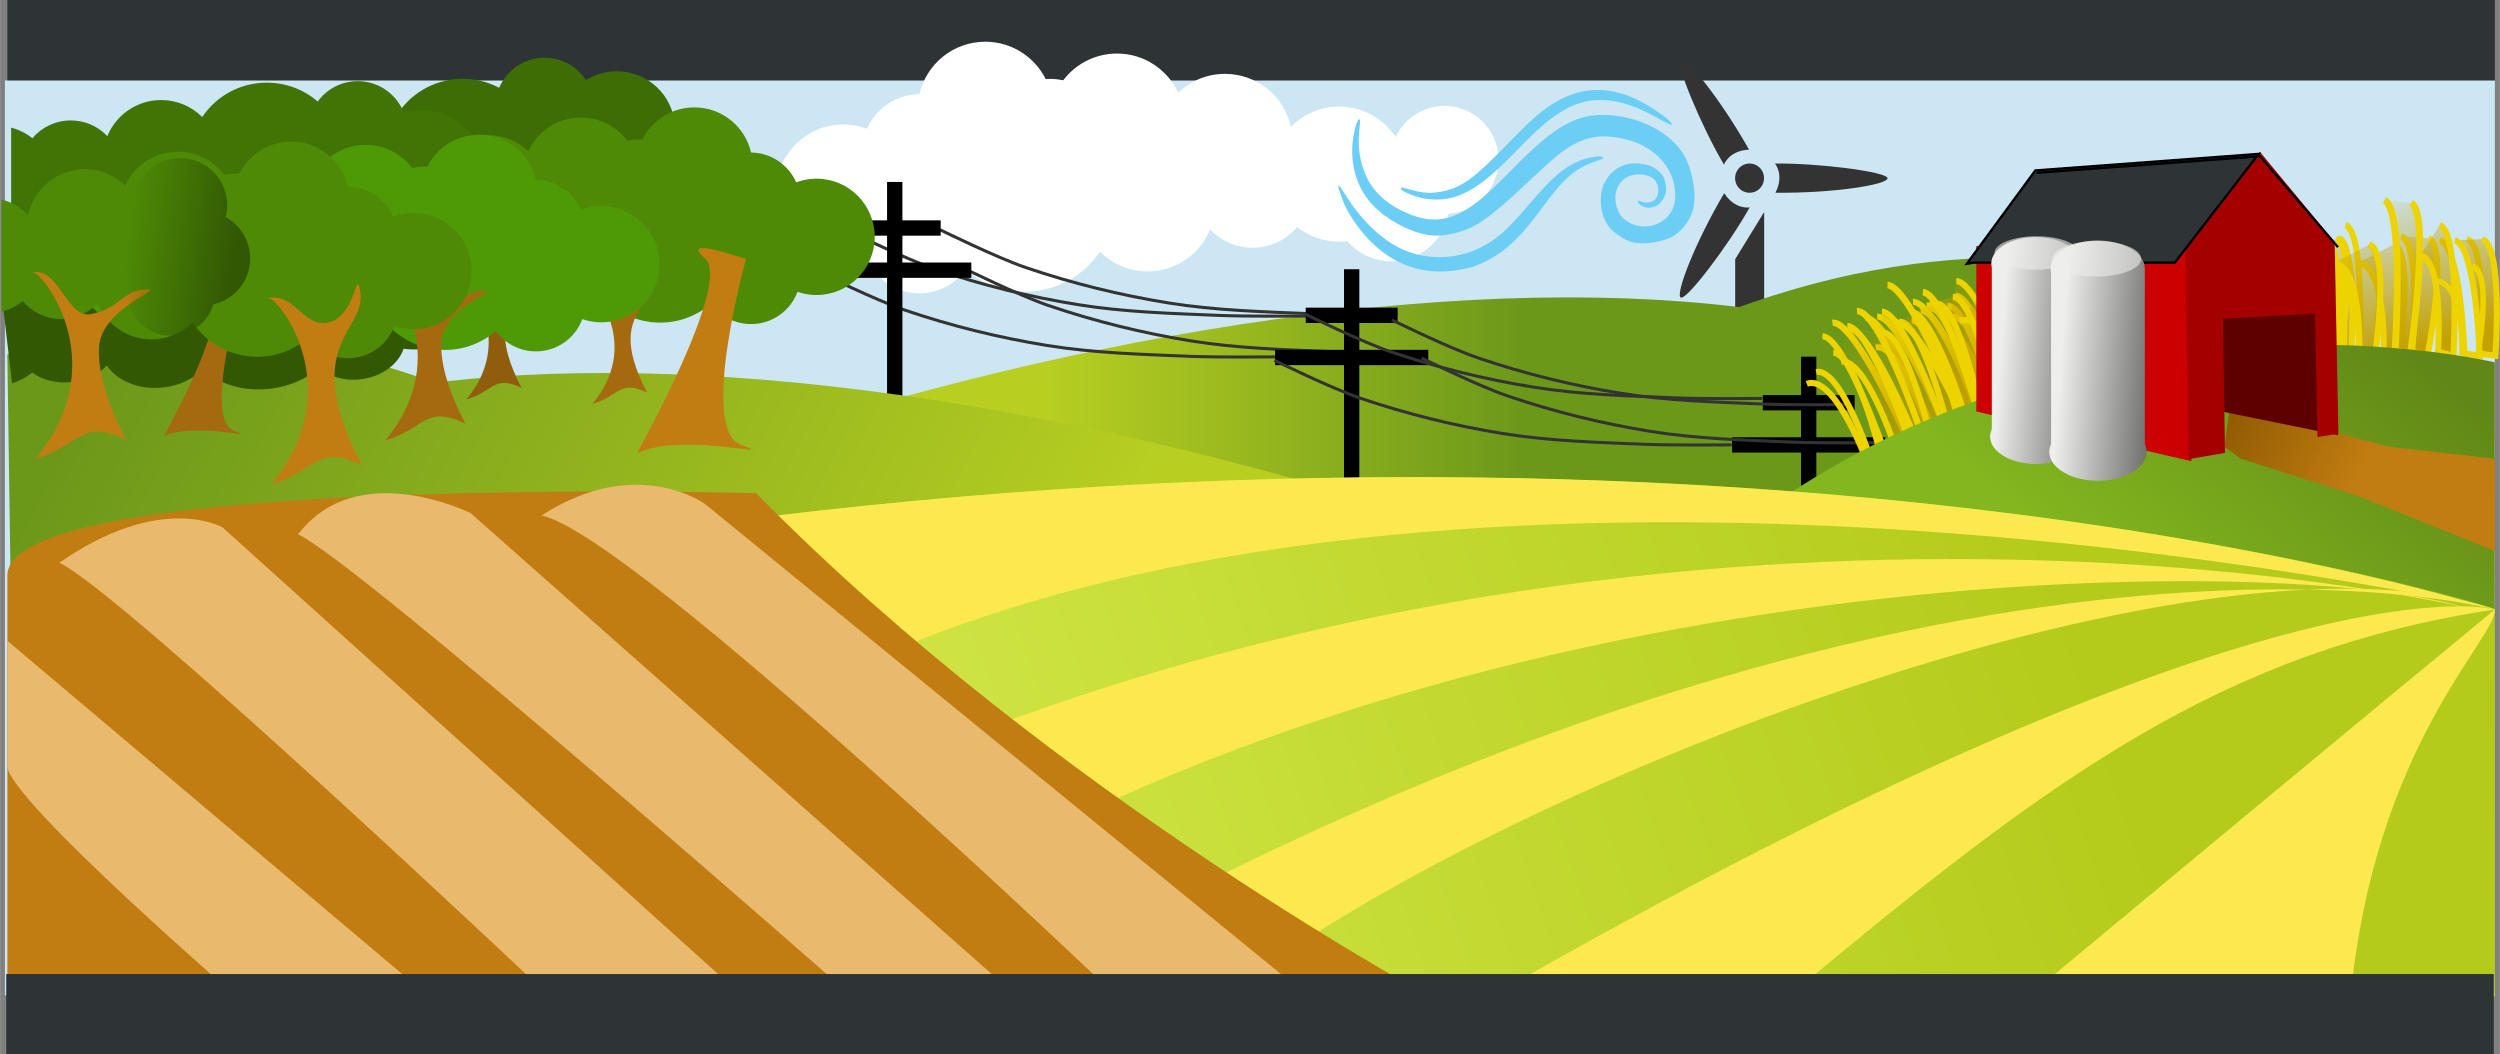 <?xml version="1.0" encoding="UTF-8"?>
<svg width="8.5in" height="3.585in" version="1.1" viewBox="0 0 215.9 91.066" xml:space="preserve" xmlns="http://www.w3.org/2000/svg" xmlns:xlink="http://www.w3.org/1999/xlink"><rect x="0" y="0" width="215.9" height="91.066" fill="#808080" stroke="none"/><defs><linearGradient id="c"><stop stop-color="#eeeeec" offset="0"/><stop stop-color="#555753" offset="1"/></linearGradient><linearGradient id="m"><stop stop-color="#c4a000" offset="0"/><stop stop-color="#c4a000" stop-opacity="0" offset="1"/></linearGradient><linearGradient id="a"><stop stop-color="#6c981a" offset="0"/><stop stop-color="#b8cf22" offset="1"/></linearGradient><linearGradient id="g" x1="702.16" x2="598.4" y1="240.32" y2="365.06" gradientTransform="matrix(.198 0 0 .198 67.891 75.992)" gradientUnits="userSpaceOnUse"><stop stop-color="#618817" offset="0"/><stop stop-color="#82b71f" offset="1"/></linearGradient><linearGradient id="f" x1="45.255" x2="548.71" y1="479.61" y2="308.77" gradientTransform="matrix(.204 0 0 .204 63.559 72.336)" gradientUnits="userSpaceOnUse"><stop stop-color="#d2e748" offset="0"/><stop stop-color="#b4cb1b" offset="1"/></linearGradient><linearGradient id="e" x1="37" x2="256.68" y1="266.36" y2="322.82" gradientTransform="matrix(.41 0 0 .204 -6.802 72.336)" gradientUnits="userSpaceOnUse" xlink:href="#a"/><linearGradient id="d" x1="342.7" x2="342.7" y1="287.28" y2="329.5" gradientTransform="matrix(.204 0 0 .204 31.305 51.079)" gradientUnits="userSpaceOnUse"><stop stop-color="#fff" offset="0"/><stop stop-color="#d3d7cf" stop-opacity="0" offset="1"/></linearGradient><linearGradient id="l" x1="669.63" x2="700.75" y1="223.63" y2="219.92" gradientTransform="translate(-179.64,-64.597)" gradientUnits="userSpaceOnUse"><stop stop-color="#325804" offset="0"/><stop stop-color="#325804" stop-opacity="0" offset="1"/></linearGradient><linearGradient id="k" x1="855.5" x2="900.25" y1="429.36" y2="432.58" gradientTransform="matrix(.204 0 0 .204 -1.826 38.176)" gradientUnits="userSpaceOnUse" xlink:href="#c"/><linearGradient id="j" x1="855.5" x2="900.25" y1="429.36" y2="432.58" gradientTransform="matrix(.216 0 0 .216 -6.912 33.982)" gradientUnits="userSpaceOnUse" xlink:href="#c"/><linearGradient id="b" x1="129.09" x2="165.09" y1="134.07" y2=".688" gradientTransform="translate(-34,21)" gradientUnits="userSpaceOnUse" xlink:href="#m"/><linearGradient id="i" x1="938" x2="995.18" y1="448.36" y2="477.86" gradientTransform="matrix(.204 0 0 .204 .628 38.176)" gradientUnits="userSpaceOnUse"><stop stop-color="#8f5902" offset="0"/><stop stop-color="#c17d11" offset="1"/></linearGradient><linearGradient id="h" x1="153.42" x2="254.69" y1="322.82" y2="322.82" gradientTransform="matrix(-.41 0 0 .204 194.55 65.803)" gradientUnits="userSpaceOnUse" xlink:href="#a"/></defs><g transform="translate(9.4297e-7 -93.108)"><g transform="translate(0 -1.058)"><path d="m90.857 101.11c-2.198 0-4.037 1.534-4.509 3.588-1.604 0.022-2.979 0.992-3.593 2.374-8e-3 -3e-3 -0.017-7e-3 -0.025-0.01-0.496-0.182-1.03-0.283-1.589-0.283-2.555 0-4.631 2.075-4.631 4.631s2.075 4.626 4.631 4.626c0.08 0 0.159-2e-3 0.238-5e-3 0.445-0.022 0.872-0.108 1.275-0.248 0.555 1.498 1.998 2.566 3.689 2.566 1.309 0 2.469-0.64 3.183-1.625 1.085 0.94 2.5 1.508 4.049 1.508 2.141 0 4.031-1.085 5.142-2.738 0.837 0.834 1.994 1.351 3.269 1.351 1.933 0 3.585-1.185 4.276-2.869 0.728 0.771 1.761 1.25 2.905 1.25 1.226 0 2.325-0.552 3.057-1.422 0.79 0.629 1.791 1.007 2.88 1.007 0.189 0 0.373-0.013 0.557-0.035 0.732 0.843 1.812 1.377 3.016 1.377 1.95 0 3.568-1.401 3.917-3.249 1.916-0.141 3.426-1.742 3.426-3.694 0-2.044-1.655-3.7-3.7-3.7-1.483 0-2.759 0.872-3.35 2.131-0.827-1.257-2.249-2.085-3.866-2.085-1.293 0-2.465 0.531-3.305 1.387-0.457-2.075-2.307-3.629-4.519-3.629-1.245 0-2.372 0.491-3.204 1.29-0.735-1.583-2.336-2.682-4.196-2.682-1.506 0-2.844 0.723-3.689 1.837-0.284-0.064-0.578-0.101-0.881-0.101-0.105 0-0.211 7e-3 -0.314 0.015-0.759-1.518-2.327-2.561-4.14-2.561z" fill="url(#d)" stroke-width=".204"/><path d="m0.414 101.11h215.05v79.032h-215.05z" fill="#cce6f3" stroke-width=".204"/><rect x=".628" y="94.167" width="214.84" height="6.941" fill="#2e3436" stroke-width=".204"/><path d="m85.084 97.77c-2.77 0-5.089 1.933-5.684 4.523-2.022 0.028-3.755 1.251-4.529 2.992-0.011-4e-3 -0.021-9e-3 -0.032-0.013-0.625-0.229-1.298-0.357-2.003-0.357-3.221 0-5.837 2.616-5.837 5.837s2.616 5.831 5.837 5.831c0.101 0 0.2-2e-3 0.3-6e-3 0.561-0.029 1.099-0.137 1.608-0.313 0.7 1.889 2.518 3.234 4.651 3.234 1.651 0 3.112-0.807 4.013-2.048 1.368 1.185 3.151 1.901 5.104 1.901 2.699 0 5.081-1.368 6.482-3.451 1.055 1.052 2.514 1.703 4.121 1.703 2.437 0 4.519-1.494 5.391-3.617 0.917 0.972 2.22 1.576 3.662 1.576 1.545 0 2.93-0.696 3.853-1.793 0.996 0.793 2.258 1.27 3.63 1.27 0.238 0 0.471-0.017 0.702-0.045 0.922 1.063 2.284 1.735 3.802 1.735 2.458 0 4.498-1.766 4.938-4.096 2.415-0.177 4.319-2.197 4.319-4.657 0-2.577-2.086-4.663-4.663-4.663-1.869 0-3.478 1.099-4.223 2.686-1.043-1.584-2.836-2.628-4.874-2.628-1.63 0-3.107 0.67-4.166 1.748-0.576-2.616-2.908-4.574-5.697-4.574-1.569 0-2.99 0.619-4.038 1.627-0.927-1.995-2.944-3.381-5.288-3.381-1.898 0-3.586 0.912-4.651 2.316-0.357-0.081-0.728-0.128-1.11-0.128-0.132 0-0.266 9e-3 -0.396 0.019-0.957-1.913-2.934-3.228-5.218-3.228z" fill="#fff" stroke-width=".204"/><g transform="matrix(-.048 0 0 .048 170.94 92.167)"><path d="m557.96 470.12c-19.339-8.059-36.622-28.891-42.963-51.786-7.064-25.504 1.271-72.885 17.498-99.467 21.951-35.96 71.004-63.367 123.99-69.278 63.414-7.074 103.73 14.25 185.04 97.876 21.693 22.31 44.265 43.546 58.142 54.701 48.867 39.279 87.433 44.42 139.42 18.585 41.769-20.759 64.802-49.481 74.057-92.35 3.961-18.348 4.54-33.99 2.071-55.995-0.936-8.34-1.137-15.527-0.448-15.971 4.142-2.671 11.112 20.691 13.06 43.768 3.13 37.097-6.833 73.049-27.825 100.41-20.154 26.266-56.958 50.17-92.96 60.377-20.399 5.784-35.599 6.131-58.16 1.331-39.812-8.472-65.232-25.632-133.51-90.132-20.855-19.7-44.964-41.577-53.576-48.616-43.807-35.804-77.07-43.695-128.45-30.47-43.559 11.212-75.936 42.035-84.054 80.018-7.512 35.151 3.909 60.646 32.362 72.242 23.528 9.588 54.972 0.164 65.883-19.746 12.785-23.331 8.633-49.723-9.898-62.922-14.64-10.427-40.858-9.53-52.454 1.795-9.563 9.34-10.184 27.803-1.228 36.559 5.379 5.259 16.241 6.74 23.94 3.265 6.627-2.991 8.668-1.232 4.278 3.685-10.273 11.507-30.839 9.128-40.797-4.719-7.693-10.697-9.285-18.705-6.407-32.236 2.074-9.753 3.293-12.41 8.081-17.611 11.376-12.357 26.308-18.046 46.985-17.9 32.033 0.226 57.919 25.13 60.844 58.535 1.839 21.011-3.566 41.46-14.882 56.298-7.122 9.34-28.469 23.445-40.748 26.926-16.39 4.646-46.692 1.42-67.291-7.165zm352.51 51.4c-48.732-18.589-78.344-43.991-124.36-106.68-39.668-54.043-60.466-71.757-98.399-83.806-5.556-1.765-10.326-3.84-10.6-4.611-2.253-6.351 25.152-3.005 44.408 5.423 27.969 12.241 46.841 28.828 89.563 78.717 34.55 40.346 52.063 56.737 75.421 70.585 47.813 28.347 107.8 30.957 156.29 6.801 36.414-18.14 72.46-53.854 99.548-98.631 3.725-6.158 8.101-12.053 9.726-13.1 2.696-1.739 2.703-1.195 0.075 6.267-1.583 4.494-4.617 13.202-6.743 19.35-6.803 19.674-25.678 48.452-45.725 69.713-45.348 48.095-102.23 67.084-165.52 55.258-10.585-1.978-21.244-4.358-23.686-5.29zm22.841-129.29c-29.7-12.6-54.872-32.429-99.708-78.545-38.696-39.8-58.678-57.145-82.987-72.034-40.032-24.519-82.483-26.644-132.56-6.636-15.121 6.041-22.423 9.683-48.914 24.395-7.139 3.965-13.652 7.064-14.472 6.887-8.828-1.906 33.213-32.615 63.969-46.726 54.256-24.894 104.78-20.899 154.01 12.178 21.228 14.265 37.086 28.695 79.947 72.748 56.152 57.715 78.072 73.682 111.26 81.049 20.856 4.629 35.908 4.019 58.618-2.377 17.054-4.803 19.056-4.98 18.33-1.617-0.914 4.232-24.362 13.952-41.342 17.137-22.224 4.168-46.741 1.775-66.147-6.458z" fill="#6ccef4"/><g fill="#333"><path d="m367.7 335.91s-17.425 20.456-0.758 52.528c-103.79 1.01-200.01-14.142-201.78-25.759-1.768-11.617 123.49-27.779 202.54-26.769z" fill-rule="evenodd"/><path d="m439.42 362.18a26.011 26.264 0 0 1-26.011 26.264 26.011 26.264 0 0 1-26.011-26.264 26.011 26.264 0 0 1 26.011-26.264 26.011 26.264 0 0 1 26.011 26.264z"/><path d="m387.14 423.08 52.143 84.853v278.72h-52.143z"/><path d="m413.19 414.8s26.424 4.882 45.888-25.575c52.707 89.421 87.627 180.35 78.445 187.68-9.182 7.333-85.735-93.119-124.33-162.11z" fill-rule="evenodd"/><path d="m459.48 337.81s-9.016-25.314-45.126-26.896c50.973-90.42 112.16-166.2 123.11-161.93 10.947 4.272-37.623 120.86-77.984 188.83z" fill-rule="evenodd"/></g></g><path d="m57.921 134.7c33.292-11.673 67.306-17.058 92.275-14.012 21.827-7.896 36.921-2.435 36.921-2.435l-0.41 28.552-132.19 0.204 3.4-12.307z" fill="url(#h)" stroke-width=".204"/><g transform="matrix(-.105 0 0 .105 215.2 108.88)" fill="url(#b)" stroke="#edd400"><path d="m126.79 56.57c-17.5 5-11 96-11 96l13-2s3-89 20.5-93" stroke-width="5"/><path d="m125.36 55.945c-16.758 7.101 0.814 96.625 0.814 96.625l12.658-3.574s-7.898-88.7 8.982-94.808" stroke-width="5"/><path d="m134.81 60.945c-16.758 7.101-4.186 91.625-4.186 91.625l12.658-3.574s-0.398-95.7 16.482-101.81" stroke-width="5"/><path d="m120.25 44.945c-16.758 7.101-11.186 107.62-11.186 107.62l12.658-3.574s-4.898-75.2 14.482-78.808" stroke-width="5"/><path d="m80.44 60.945c-16.758 7.101-4.186 91.625-4.186 91.625l12.658-3.574s-1.898-72.2 21.482-72.808" stroke-width="5"/><path d="m20.491 56.57c-17.5 5-11 96-11 96l13-2s3-89 20.5-93" stroke-width="5"/><path d="m52.081 55.945c-16.758 7.101 0.814 96.625 0.814 96.625l12.658-3.574s-7.898-88.7 8.982-94.808" stroke-width="5"/><path d="m166.67 60.945c-16.758 7.101-4.186 91.625-4.186 91.625l12.658-3.574s-0.398-95.7 16.482-101.81" stroke-width="5"/><path d="m239.47 44.945c-16.75 7.101-11.18 107.62-11.18 107.62l12.658-3.574s-4.898-75.2 14.482-78.808" stroke-width="5"/><path d="m101.03 60.945c-16.758 7.101-4.186 91.625-4.186 91.625l12.658-3.574s-1.898-72.2 21.482-72.808" stroke-width="5"/><path d="m8.033 56.57c-17.5 5-11 96-11 96l13-2s3-89 20.5-93" stroke-width="5"/><path d="m127.95 55.945c-16.758 7.101 0.814 96.625 0.814 96.625l12.658-3.574s-7.898-88.7 8.982-94.808" stroke-width="5"/><path d="m176.12 57.945c-16.758 7.101-4.186 91.625-4.186 91.625l12.658-3.574s-0.398-95.7 16.482-101.81" stroke-width="5"/><path d="m186.45 44.945c-16.758 7.101-11.186 107.62-11.186 107.62l12.658-3.574s-4.898-75.2 14.482-78.808" stroke-width="5"/><path d="m236.37 60.945c-16.758 7.101-4.186 91.625-4.186 91.625l12.658-3.574s-1.898-72.2 21.482-72.808" stroke-width="5"/><path d="m156.78 56.57c-17.5 5-11 96-11 96l13-2s3-89 20.5-93" stroke-width="5"/><path d="m66.329 26.788c-16.399 9.22 0.796 125.46 0.796 125.46l12.387-4.64s-7.729-115.17 8.789-123.11" stroke-width="5.636"/><path d="m192.35 60.945c-16.758 7.101-4.186 91.625-4.186 91.625l12.658-3.574s-0.398-95.7 16.482-101.81" stroke-width="5"/><path d="m42.748 44.945c-16.758 7.101-11.186 107.62-11.186 107.62l12.658-3.574s-4.898-75.2 14.482-78.808" stroke-width="5"/><path d="m15.928 78.708c-16.964 5.743-4.238 74.101-4.238 74.101l12.814-2.89s-1.922-58.391 21.746-58.883" stroke-width="4.524"/><path d="m205.31 36.719c-17.35 5.662-10.906 108.7-10.906 108.7l12.888-2.265s2.974-100.78 20.324-105.31" stroke-width="5.298"/><path d="m142.25 55.945c-16.758 7.101 0.814 96.625 0.814 96.625l12.658-3.574s-7.898-88.7 8.982-94.808" stroke-width="5"/><path d="m149.25 42.846c-16.543 8.487-4.133 109.51-4.133 109.51l12.496-4.271s-0.393-114.38 16.271-121.68" stroke-width="5.431"/><path d="m217.32 44.945c-16.758 7.101-11.186 107.62-11.186 107.62l12.658-3.574s-4.898-75.2 14.482-78.808" stroke-width="5"/><path d="m100.38 60.945c-16.758 7.101-4.186 91.625-4.186 91.625l12.658-3.574s-1.898-72.2 21.482-72.808" stroke-width="5"/></g><path d="m155.54 124.97v3.317h-3.307v1.323h3.307v2.319h-5.953v1.323h5.953v15.531h1.323v-15.531h5.953v-1.323h-5.953v-2.319h3.307v-1.323h-3.307v-3.317z" stop-color="#171717" stroke-linecap="round" stroke-linejoin="round" stroke-width=".265"/><g stroke-width=".265"><path d="m81.285 114.06s4.77 2.348 7.279 3.204c4.013 1.37 8.16 2.392 12.347 3.066 4.036 0.649 8.145 0.759 12.229 0.928 2.463 0.102 7.396 0.051 7.396 0.051" fill="none" stroke="#333" stroke-linecap="square"/><path d="m73.485 114.21s4.77 2.348 7.279 3.204c4.013 1.37 8.16 2.392 12.347 3.066 4.036 0.649 8.145 0.759 12.229 0.928 2.463 0.102 7.396 0.051 7.396 0.051" fill="none" stroke="#333" stroke-linecap="square"/><path d="m70.848 117.74s4.77 2.348 7.279 3.204c4.013 1.37 8.16 2.392 12.347 3.066 4.036 0.649 8.145 0.759 12.229 0.928 2.463 0.102 7.396 0.051 7.396 0.051" fill="none" stroke="#333" stroke-linecap="square"/><path d="m83.242 117.34s4.77 2.348 7.279 3.204c4.013 1.37 8.16 2.392 12.347 3.066 4.036 0.649 8.145 0.759 12.229 0.928 2.463 0.102 7.396 0.051 7.396 0.051" fill="none" stroke="#333" stroke-linecap="square"/><path d="m76.605 109.88v3.317h-3.307v1.323h3.307v2.319h-5.953v1.323h5.953v15.531h1.323v-15.531h5.953v-1.323h-5.953v-2.319h3.307v-1.323h-3.307v-3.317z" stop-color="#171717" stroke-linecap="round" stroke-linejoin="round"/></g><path d="m129.82 141.23c-33.29-11.673-67.304-17.058-92.273-14.012-21.827-7.896-36.921-2.435-36.921-2.435l0.41 28.552 132.19 0.204-3.4-12.307z" fill="url(#e)" stroke-width=".204"/><g stroke-width=".265"><path d="m116.07 117.42v3.317h-3.307v1.323h3.307v2.319h-5.953v1.323h5.953v15.531h1.323v-15.531h5.953v-1.323h-5.953v-2.319h3.307v-1.323h-3.307v-3.317z" stop-color="#171717" stroke-linecap="round" stroke-linejoin="round"/><path d="m112.79 121.33s4.77 2.348 7.279 3.204c4.013 1.37 8.16 2.392 12.347 3.066 4.036 0.649 8.145 0.759 12.229 0.928 2.463 0.102 7.396 0.051 7.396 0.051" fill="none" stroke="#333" stroke-linecap="square"/><path d="m120.33 121.86s4.77 2.348 7.279 3.204c4.013 1.37 8.16 2.392 12.347 3.066 4.036 0.649 8.145 0.759 12.229 0.928 2.463 0.102 7.396 0.051 7.396 0.051" fill="none" stroke="#333" stroke-linecap="square"/><path d="m122.9 125.15s4.77 2.348 7.279 3.204c4.013 1.37 8.16 2.392 12.347 3.066 4.036 0.649 8.145 0.759 12.229 0.928 2.463 0.102 7.396 0.051 7.396 0.051" fill="none" stroke="#333" stroke-linecap="square"/><path d="m110.17 125.34s4.77 2.348 7.279 3.204c4.013 1.37 8.16 2.392 12.347 3.066 4.036 0.65 8.145 0.759 12.229 0.928 2.463 0.102 7.396 0.051 7.396 0.051" fill="none" stroke="#333" stroke-linecap="square"/></g><g transform="matrix(-.097 .04 .04 .097 178.82 109.27)" fill="url(#b)" stroke="#edd400"><path d="m126.79 56.57c-17.5 5-11 96-11 96l13-2s3-89 20.5-93" stroke-width="5"/><path d="m125.36 55.945c-16.758 7.101 0.814 96.625 0.814 96.625l12.658-3.574s-7.898-88.7 8.982-94.808" stroke-width="5"/><path d="m134.81 60.945c-16.758 7.101-4.186 91.625-4.186 91.625l12.658-3.574s-0.398-95.7 16.482-101.81" stroke-width="5"/><path d="m120.25 44.945c-16.758 7.101-11.186 107.62-11.186 107.62l12.658-3.574s-4.898-75.2 14.482-78.808" stroke-width="5"/><path d="m80.44 60.945c-16.758 7.101-4.186 91.625-4.186 91.625l12.658-3.574s-1.898-72.2 21.482-72.808" stroke-width="5"/><path d="m20.491 56.57c-17.5 5-11 96-11 96l13-2s3-89 20.5-93" stroke-width="5"/><path d="m52.081 55.945c-16.758 7.101 0.814 96.625 0.814 96.625l12.658-3.574s-7.898-88.7 8.982-94.808" stroke-width="5"/><path d="m166.67 60.945c-16.758 7.101-4.186 91.625-4.186 91.625l12.658-3.574s-0.398-95.7 16.482-101.81" stroke-width="5"/><path d="m239.47 44.945c-16.75 7.101-11.18 107.62-11.18 107.62l12.658-3.574s-4.898-75.2 14.482-78.808" stroke-width="5"/><path d="m101.03 60.945c-16.758 7.101-4.186 91.625-4.186 91.625l12.658-3.574s-1.898-72.2 21.482-72.808" stroke-width="5"/><path d="m8.033 56.57c-17.5 5-11 96-11 96l13-2s3-89 20.5-93" stroke-width="5"/><path d="m127.95 55.945c-16.758 7.101 0.814 96.625 0.814 96.625l12.658-3.574s-7.898-88.7 8.982-94.808" stroke-width="5"/><path d="m176.12 57.945c-16.758 7.101-4.186 91.625-4.186 91.625l12.658-3.574s-0.398-95.7 16.482-101.81" stroke-width="5"/><path d="m186.45 44.945c-16.758 7.101-11.186 107.62-11.186 107.62l12.658-3.574s-4.898-75.2 14.482-78.808" stroke-width="5"/><path d="m236.37 60.945c-16.758 7.101-4.186 91.625-4.186 91.625l12.658-3.574s-1.898-72.2 21.482-72.808" stroke-width="5"/><path d="m156.78 56.57c-17.5 5-11 96-11 96l13-2s3-89 20.5-93" stroke-width="5"/><path d="m66.329 26.788c-16.399 9.22 0.796 125.46 0.796 125.46l12.387-4.64s-7.729-115.17 8.789-123.11" stroke-width="5.636"/><path d="m192.35 60.945c-16.758 7.101-4.186 91.625-4.186 91.625l12.658-3.574s-0.398-95.7 16.482-101.81" stroke-width="5"/><path d="m42.748 44.945c-16.758 7.101-11.186 107.62-11.186 107.62l12.658-3.574s-4.898-75.2 14.482-78.808" stroke-width="5"/><path d="m15.928 78.708c-16.964 5.743-4.238 74.101-4.238 74.101l12.814-2.89s-1.922-58.391 21.746-58.883" stroke-width="4.524"/><path d="m205.31 36.719c-17.35 5.662-10.906 108.7-10.906 108.7l12.888-2.265s2.974-100.78 20.324-105.31" stroke-width="5.298"/><path d="m142.25 55.945c-16.758 7.101 0.814 96.625 0.814 96.625l12.658-3.574s-7.898-88.7 8.982-94.808" stroke-width="5"/><path d="m149.25 42.846c-16.543 8.487-4.133 109.51-4.133 109.51l12.496-4.271s-0.393-114.38 16.271-121.68" stroke-width="5.431"/><path d="m217.32 44.945c-16.758 7.101-11.186 107.62-11.186 107.62l12.658-3.574s-4.898-75.2 14.482-78.808" stroke-width="5"/><path d="m100.38 60.945c-16.758 7.101-4.186 91.625-4.186 91.625l12.658-3.574s-1.898-72.2 21.482-72.808" stroke-width="5"/></g><path d="m152.31 138.29c29.646-20.894 63.148-12.831 63.148-12.831v54.506l-63.995-1.299 0.847-40.376z" fill="url(#g)" stroke-width=".204"/><path d="m66.766 138.73c90.115-10.79 148.69 8.019 148.69 8.019v33.539l-148.4-0.144-0.292-41.413z" fill="url(#f)" stroke-width=".204"/><path d="m66.766 138.73c90.115-10.79 147.86 7.874 147.86 7.874-16.349-3.411-98.573-18.519-146.75 8.224l-1.108-16.098z" fill="#fce94f" stroke-width=".204"/><path d="m69.216 163.84c72.355-34.061 143.58-17.236 143.58-17.236-17.173-5.044-94.496-4.432-144.31 32.722l0.729-15.486z" fill="#fce94f" stroke-width=".204"/><path d="m84.935 180.78c81.337-47.331 130.53-33.976 130.53-33.976-25.542-8.719-89.005 16.187-111.05 34.559l-19.481-0.583z" fill="#fce94f" stroke-width=".204"/><path d="m65.297 136.76s-64.669-1.761-64.669 7.119v36.376l124.13 0.697s-33.641-17.9-59.463-44.193z" fill="#c17d11" stroke-width=".204"/><path d="m46.764 138.69c8.166-5.308 14.086-1.021 14.086-1.021l53.282 43.483-17.148-0.408s-42.258-40.42-50.219-42.054z" fill="#e9b96e" stroke-width=".204"/><path d="m25.738 140.32c5.104-6.737 14.902-1.837 14.902-1.837l47.77 42.258-14.698-0.408s-42.666-37.562-47.974-40.012z" fill="#e9b96e" stroke-width=".204"/><path d="m5.119 142.77c8.778-6.124 14.086-3.062 14.086-3.062l45.524 41.033-17.148-0.408s-37.154-35.113-42.462-37.562z" fill="#e9b96e" stroke-width=".204"/><path d="m0.628 160.33v-10.82l37.971 32.051-17.148-0.408s-20.823-17.965-20.823-20.823z" fill="#e9b96e" stroke-width=".204"/><path d="m127.81 180.78c68.68-39.573 87.663-33.976 87.663-33.976-23.501 3.53-38.377 14.553-60.425 32.926l-27.239 1.05z" fill="#fce94f" stroke-width=".204"/><path d="m175.17 180.2c27.443-22.833 40.298-33.394 40.298-33.394 0 2.713-10.461 11.765-12.503 33.812l-27.786-0.418z" fill="#fce94f" stroke-width=".204"/><path d="m200.09 131.11 6.314 1.658 9.056 1.021v7.962l-11.532-4.65-10.385-3.312-1.429-1.021 0.408-3.062z" fill="url(#i)" stroke-width=".204"/><path d="m183.34 115.37 18.169-0.36 0.408 16.74-18.577-3.78v-12.6z" fill="#5e0000" stroke-width=".204"/><path d="m170.68 115.42 18.169-0.408 0.408 18.985-18.577-4.287z" fill="#c00" stroke-width=".204"/><path d="m188.72 114.98 0.293 18.839 3.145-0.536-0.179-11.591 7.955-0.447 0.211 10.673 1.812-0.306-0.332-16.536-6.459-7.804-6.451 7.71z" fill="#a40000" stroke-width=".204"/><path d="m169.86 116.95 0.612-0.102h17.352l7.247-9.391-19.292 1.429z" fill="#2e3436" stroke="#000" stroke-width=".204px"/><path d="m195.18 107.66 6.737 7.859-6.737-7.859-19.292 1.429z" fill="#2e3436" stroke="#000" stroke-width=".204px"/><path d="m175.82 114.64c-2.126 0-3.847 1.024-3.847 2.29 0 0.114 0.018 0.228 0.045 0.338v13.978c-0.092 0.2-0.147 0.408-0.147 0.625 0 1.306 1.782 2.367 3.974 2.367 2.192 0 3.968-1.061 3.968-2.367 0-0.217-0.055-0.426-0.147-0.625v-14.239h-6e-3c2e-3 -0.025 6e-3 -0.051 6e-3 -0.076 0-1.266-1.721-2.29-3.847-2.29z" fill="url(#k)" stroke-width=".204"/><ellipse cx="175.88" cy="116.01" rx="3.632" ry="1.442" fill="#eeeeec" opacity=".58" stroke-width=".178"/><path d="m181.16 114.94c-2.25 0-4.073 1.084-4.073 2.425 0 0.121 0.018 0.242 0.047 0.358v14.798c-0.097 0.211-0.155 0.432-0.155 0.662 0 1.383 1.887 2.506 4.208 2.506 2.321 0 4.201-1.123 4.201-2.506 0-0.23-0.058-0.451-0.155-0.662v-15.075h-7e-3c2e-3 -0.027 7e-3 -0.054 7e-3 -0.081 0-1.341-1.822-2.425-4.073-2.425z" fill="url(#j)" stroke-width=".204"/><ellipse cx="181.07" cy="116.52" rx="3.845" ry="1.527" fill="#eeeeec" opacity=".58" stroke-width=".189"/><rect x=".53" y="178.29" width="214.84" height="6.941" fill="#2e3436" stroke-width=".204"/><g transform="matrix(-.295 0 0 .295 164.69 69.672)"><path d="m404.12 165.85c-7.885-1.804-13.22-8.829-13.227-16.587-5.736-1.395-9.902-5.996-10.971-11.455-0.033 4e-3 -0.065 5e-3 -0.098 0.01-1.929 0.244-3.921 0.161-5.926-0.298-9.168-2.098-14.901-11.234-12.803-20.401 2.098-9.168 11.234-14.901 20.401-12.803 0.286 0.066 0.566 0.147 0.846 0.226 1.578 0.446 3.066 1.104 4.398 1.936 3.223-4.919 9.258-7.563 15.326-6.174 4.698 1.075 8.335 4.315 10.092 8.433 4.666-2.482 10.208-3.338 15.765-2.066 7.682 1.758 13.556 7.185 16.185 14.027 3.688-2.306 8.262-3.207 12.837-2.159 6.936 1.587 11.897 7.2 12.997 13.81 3.243-2.168 7.34-3.033 11.443-2.094 4.397 1.006 7.89 3.876 9.802 7.597 2.086-1 4.379-1.575 6.759-1.659l-7.341 32.077c-2.744-1.444-5-3.592-6.574-6.153-3.342 7.07-11.253 11.146-19.19 9.329-4.466-1.022-8.128-3.714-10.455-7.266-3.937 5.074-10.579 7.709-17.251 6.182-5.402-1.236-9.591-4.947-11.708-9.636-1.07-3e-3 -2.165-0.111-3.252-0.359-0.377-0.086-0.75-0.206-1.113-0.319-3.97 4.821-10.439 7.293-16.941 5.805z" fill="#3e6d05"/><path d="m475.08 146.36c-8.033-0.944-15.276 2.696-17.696 8.412-5.869-0.626-11.249 1.564-13.961 5.28-0.03-0.013-0.06-0.023-0.09-0.035-1.752-0.736-3.666-1.249-5.709-1.489-9.341-1.097-17.616 3.983-18.481 11.346-0.865 7.362 6.008 14.222 15.349 15.32 0.292 0.034 0.582 0.055 0.872 0.078 1.634 0.126 3.249 0.07 4.77-0.159 1.523 4.555 6.42 8.244 12.602 8.97 4.786 0.562 9.242-0.777 12.188-3.305 3.649 3.175 8.635 5.404 14.296 6.069 7.827 0.919 15.082-1.387 19.702-5.672 2.777 2.763 6.831 4.746 11.492 5.293 7.067 0.83 13.515-1.877 16.614-6.431 2.399 2.533 6.012 4.352 10.192 4.843 4.48 0.526 8.683-0.582 11.653-2.773 1.665 1.339 3.659 2.424 5.889 3.172l3.026-25.76c-3.05 0.274-5.856 1.206-8.145 2.639-0.967-6.175-7.195-11.46-15.282-12.41-4.55-0.534-8.858 0.394-12.169 2.34-2.151-4.875-7.626-8.733-14.424-9.531-5.504-0.646-10.628 0.881-14.093 3.726-1.015-0.306-2.086-0.543-3.193-0.673-0.384-0.045-0.775-0.065-1.154-0.086-2.262-4.698-7.623-8.385-14.247-9.163z" fill="#325804"/><path d="m470.19 170.23c-8.089 0-14.857-5.657-16.594-13.219-5.902-0.08-10.99-3.636-13.25-8.719-0.031 0.012-0.063 0.02-0.094 0.031-1.826 0.668-3.787 1.031-5.844 1.031-9.405 0-17.031-7.627-17.031-17.031 0-9.405 7.627-17.031 17.031-17.031 0.294 0 0.585 0.017 0.875 0.031 1.638 0.083 3.235 0.392 4.719 0.906 2.044-5.514 7.338-9.438 13.562-9.438 4.819 0 9.088 2.347 11.719 5.969 3.995-3.46 9.207-5.531 14.906-5.531 7.88 0 14.817 3.98 18.906 10.062 3.08-3.071 7.338-4.969 12.031-4.969 7.115 0 13.204 4.365 15.75 10.562 2.678-2.837 6.479-4.594 10.688-4.594 4.511 0 8.556 2.018 11.25 5.219 1.81-1.44 3.917-2.512 6.219-3.125v32.906c-2.997-0.796-5.675-2.386-7.781-4.531-1.681 7.637-8.483 13.375-16.625 13.375-4.581 0-8.752-1.807-11.812-4.75-2.706 5.824-8.593 9.875-15.438 9.875-5.542 0-10.453-2.683-13.562-6.781-1.044 0.235-2.135 0.375-3.25 0.375-0.387 0-0.777-0.033-1.156-0.062-2.794 5.585-8.549 9.438-15.219 9.438z" fill="#417305"/><path d="m355.01 114.47c-8.089 0-14.858 5.644-16.595 13.205-5.902 0.08-10.964 3.652-13.224 8.735-0.031-0.012-0.062-0.026-0.093-0.037-1.826-0.668-3.791-1.043-5.848-1.043-9.405 0-17.042 7.637-17.042 17.042 0 9.405 7.637 17.023 17.042 17.023 0.294 0 0.585-4e-3 0.875-0.019 1.638-0.083 3.21-0.399 4.694-0.913 2.044 5.514 7.353 9.443 13.578 9.443 4.819 0 9.084-2.357 11.715-5.979 3.995 3.46 9.2 5.55 14.9 5.55 7.88 0 14.834-3.994 18.923-10.076 3.08 3.071 7.339 4.973 12.032 4.973 7.115 0 13.192-4.363 15.738-10.561 2.678 2.837 6.482 4.6 10.691 4.6 4.511 0 8.555-2.033 11.25-5.234 2.908 2.314 6.592 3.706 10.598 3.706 0.696 0 1.374-0.049 2.049-0.13 2.693 3.103 6.669 5.066 11.101 5.066 7.176 0 13.133-5.155 14.416-11.957 7.052-0.517 12.609-6.413 12.609-13.596 0-7.524-6.091-13.615-13.615-13.615-5.457 0-10.155 3.208-12.33 7.841-3.045-4.625-8.279-7.674-14.23-7.674-4.759 0-9.072 1.956-12.162 5.103-1.681-7.637-8.49-13.354-16.632-13.354-4.581 0-8.729 1.807-11.79 4.749-2.706-5.824-8.595-9.871-15.44-9.871-5.542 0-10.468 2.662-13.578 6.761-1.044-0.235-2.126-0.372-3.241-0.372-0.387 0-0.776 0.026-1.155 0.056-2.794-5.585-8.566-9.424-15.235-9.424z" fill="#4e8a06"/><path d="m385.43 168.44c-1.622-0.463-14.644 15.926-0.602 32.822-7.817-2.18-7.829-7.227-15.959-3.312 3.781-7.26 4.92-12.298 4.81-16.058-0.218-7.469-5.364-9.892-4.508-14.656 0.776-4.325 0.697 4.584 5.752 5.562 4.277 0.828 5.716-5.261 10.508-4.357z" fill="#a56a0f"/><path d="m422.36 166.73c-1.642-0.469-14.823 16.12-0.61 33.222-7.912-2.206-7.924-7.315-16.154-3.353 3.827-7.348 4.979-12.448 4.868-16.253-0.221-7.56-12.95-10.992-8.069-10.568 3.986 0.346 4.363 3.421 9.48 4.411 4.329 0.838 5.633-8.373 10.484-7.458z" fill="#905d0d"/><path d="m418.01 122.47c-8.089 0-14.858 5.644-16.595 13.205-5.902 0.08-10.964 3.652-13.224 8.735-0.031-0.012-0.062-0.026-0.093-0.037-1.826-0.668-3.791-1.043-5.848-1.043-9.405 0-17.042 7.637-17.042 17.042 0 9.405 7.637 17.023 17.042 17.023 0.294 0 0.585-4e-3 0.875-0.019 1.638-0.083 3.21-0.399 4.694-0.913 2.044 5.514 7.353 9.443 13.578 9.443 4.819 0 9.084-2.357 11.715-5.979 3.995 3.46 9.2 5.55 14.9 5.55 7.88 0 14.834-3.994 18.923-10.076 3.08 3.071 7.339 4.973 12.032 4.973 7.115 0 13.192-4.363 15.738-10.561 2.678 2.837 6.482 4.6 10.691 4.6 4.511 0 8.555-2.033 11.25-5.234 2.908 2.314 6.592 3.706 10.598 3.706 0.696 0 1.374-0.049 2.049-0.13 2.693 3.103 6.669 5.066 11.101 5.066 7.175 0 13.133-5.155 14.416-11.957 7.051-0.517 12.609-6.413 12.609-13.596 0-7.524-6.091-13.615-13.615-13.615-5.457 0-10.155 3.208-12.33 7.841-3.045-4.625-8.279-7.674-14.23-7.674-4.759 0-9.072 1.956-12.162 5.103-1.681-7.637-8.49-13.354-16.632-13.354-4.581 0-8.729 1.807-11.79 4.749-2.706-5.824-8.595-9.871-15.44-9.871-5.542 0-10.468 2.662-13.578 6.761-1.044-0.235-2.126-0.372-3.241-0.372-0.387 0-0.776 0.026-1.155 0.056-2.794-5.585-8.566-9.424-15.235-9.424z" fill="#4e9a06"/><path d="m488.87 172.47s9.406 33.591 1.008 36.615c-8.398 3.023 11.421-2.687 20.491 1.68 0 0-18.811-33.591-13.437-38.294 5.375-4.703-7.39 0-8.062 0z" fill="#a56a0f"/><path d="m446.36 163.75c-2.382-0.68-21.504 23.386-0.884 48.195-11.478-3.2-11.496-10.612-23.434-4.864 5.552-10.66 7.224-18.058 7.062-23.579-0.321-10.967-18.787-15.946-11.705-15.331 5.782 0.502 6.33 4.962 13.752 6.399 6.28 1.215 8.172-12.147 15.209-10.82z" fill="#a56a0f"/><path d="m473.02 124.47c-8.089 0-14.857 5.657-16.594 13.219-5.902 0.08-10.99 3.636-13.25 8.719-0.031-0.012-0.062-0.02-0.094-0.031-1.826-0.668-3.787-1.031-5.844-1.031-9.405 0-17.031 7.627-17.031 17.031 0 9.405 7.627 17.031 17.031 17.031 0.294 0 0.585-0.017 0.875-0.031 1.638-0.083 3.235-0.392 4.719-0.906 2.044 5.514 7.338 9.438 13.562 9.438 4.819 0 9.088-2.347 11.719-5.969 3.995 3.46 9.207 5.531 14.906 5.531 7.88 0 14.817-3.98 18.906-10.062 3.08 3.071 7.338 4.969 12.031 4.969 7.115 0 13.204-4.365 15.75-10.562 2.678 2.837 6.479 4.594 10.688 4.594 4.511 0 8.556-2.018 11.25-5.219 1.81 1.44 3.917 2.512 6.219 3.125l-1e-4 -32.906c-2.997 0.796-5.675 2.386-7.781 4.531-1.681-7.637-8.483-13.375-16.625-13.375-4.581 0-8.752 1.807-11.812 4.75-2.706-5.824-8.593-9.875-15.438-9.875-5.542 0-10.453 2.683-13.562 6.781-1.044-0.235-2.135-0.375-3.25-0.375-0.387 0-0.777 0.033-1.156 0.062-2.794-5.585-8.549-9.438-15.219-9.438z" fill="#4e8a06"/><path d="m339.86 158.77s14 50 1.5 54.5 17-4 30.5 2.5c0 0-28-50-20-57s-11 0-12 0z" fill="#c17d11"/><path d="m479.86 170.27c-2.693-0.769-24.317 26.445-1 54.5-12.98-3.619-13-12-26.5-5.5 6.278-12.054 8.169-20.42 7.986-26.663-0.363-12.402-8.906-16.425-7.486-24.337 1.289-7.182 1.157 7.611 9.551 9.236 7.101 1.374 9.491-8.736 17.449-7.236z" fill="#c17d11"/><path d="m548.86 162.77c-2.693-0.769-24.317 26.445-1 54.5-12.98-3.619-13-12-26.5-5.5 6.278-12.054 8.169-20.42 7.986-26.663-0.363-12.402-21.245-18.032-13.236-17.337 6.539 0.568 7.157 5.611 15.551 7.236 7.101 1.374 9.241-13.736 17.199-12.236z" fill="#c17d11"/><path d="m505.55 129.34c-7.615 0-13.781 6.166-13.781 13.781 0 1.202 0.18 2.357 0.469 3.469-4.278 2.341-7.188 6.873-7.188 12.094 0 6.583 4.611 12.066 10.781 13.438 1.596 5.316 6.54 9.188 12.375 9.188 7.127 0 12.906-5.779 12.906-12.906 0-1.381-0.224-2.724-0.625-3.969 2.55-2.357 4.156-5.722 4.156-9.469 0-4.316-2.12-8.126-5.375-10.469 0.045-0.451 0.062-0.912 0.062-1.375 0-7.615-6.166-13.781-13.781-13.781z" fill="url(#l)"/></g></g></g></svg>
